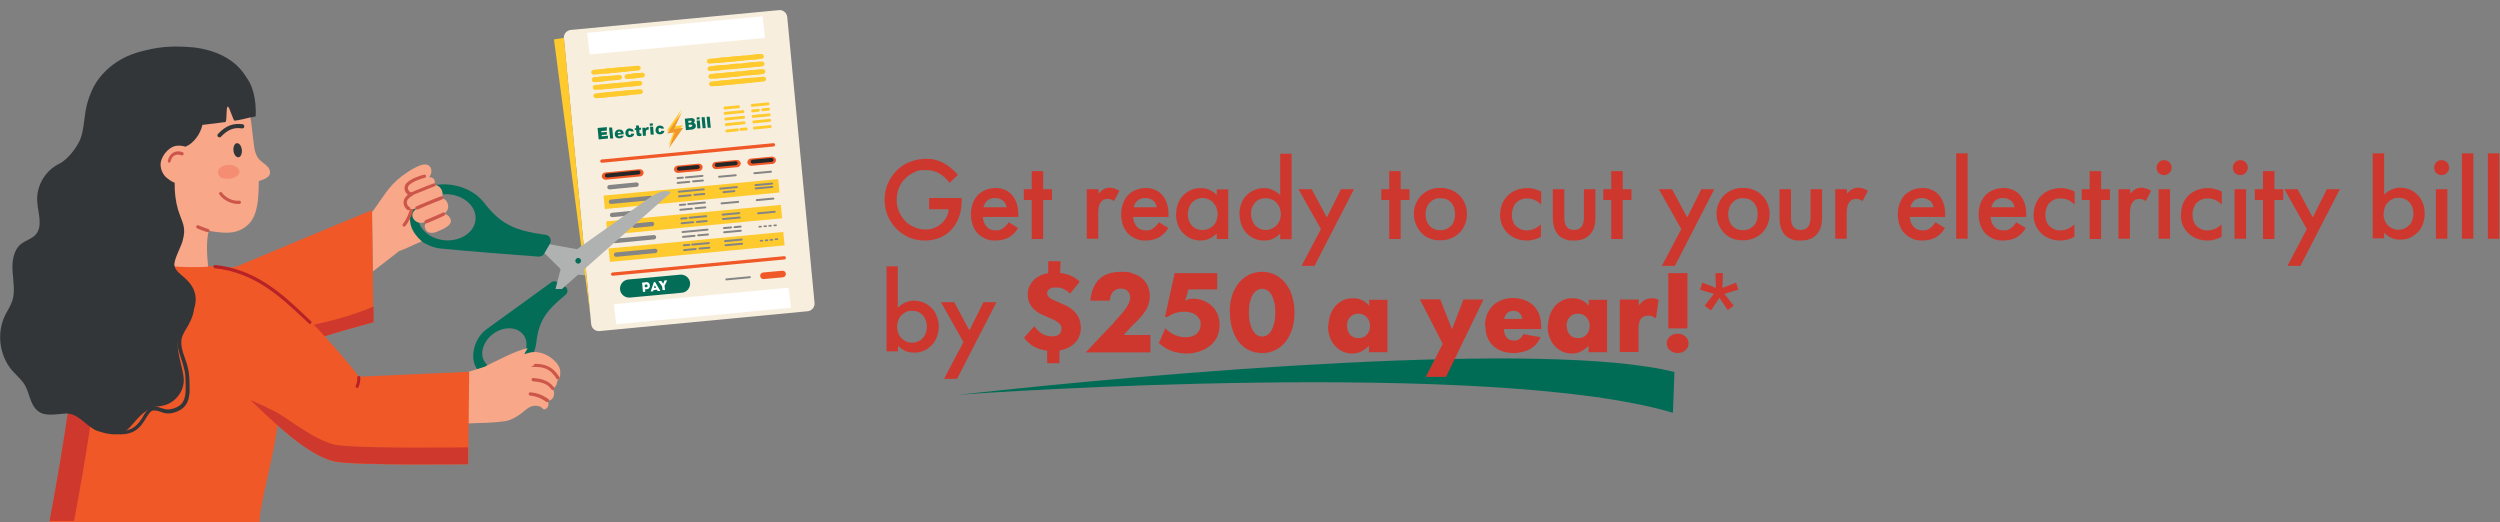 <?xml version="1.0" encoding="utf-8"?>
<svg xmlns="http://www.w3.org/2000/svg" version="1.1" viewBox="0 0 1135 237">
  <rect x="0" y="0" width="1135" height="237" fill="#808080" stroke="none"/>
  <defs>
    <style>
      .cls-1 {
        fill: #006c56;
      }

      .cls-2 {
        fill: #b0b1b1;
      }

      .cls-3 {
        fill: #ce372e;
      }

      .cls-4 {
        fill: #f05828;
      }

      .cls-5 {
        fill: #333639;
      }

      .cls-6 {
        fill: #026e57;
      }

      .cls-7 {
        fill: #b62226;
      }

      .cls-8 {
        isolation: isolate;
      }

      .cls-9 {
        fill: #ffca2d;
      }

      .cls-10 {
        mix-blend-mode: multiply;
      }

      .cls-11 {
        fill: #fff;
      }

      .cls-12 {
        fill: #272626;
      }

      .cls-13 {
        mix-blend-mode: screen;
      }

      .cls-14 {
        fill: #858585;
      }

      .cls-15 {
        fill: #ef982c;
      }

      .cls-16 {
        fill: #f8eede;
      }

      .cls-17 {
        fill: #ffca2c;
      }

      .cls-18 {
        fill: #f48d71;
      }

      .cls-19 {
        fill: #cd564a;
      }

      .cls-20 {
        fill: #036d57;
      }

      .cls-21 {
        fill: #ce382d;
      }

      .cls-22 {
        fill: #f8a789;
      }
    </style>
  </defs>
  
  <g class="cls-8">
    <g id="Layer_2">
      <g>
        <path class="cls-2" d="M247.4,110.5l79.4,14.4s-.4,4.5-12.8,3.6c-12.4-.9-57.3-4.2-57.3-4.2l-12.2-12,3-1.8h0Z"/>
        <path class="cls-20" d="M186.2,90.8c-6.8,9.9,3.9,21,13.6,22,8.4.9,37.3,3.2,44.7,3.7,1.1,0,2.1-.4,2.6-1.4.7-1.2,1.7-2.9,2.6-4.5.9-1.7-.1-3.8-2-4-13.2-1.8-20-4.3-27.7-14.3-8.3-10.9-26.9-11.5-33.7-1.6h0ZM203.7,88.2c7.2.6,12.7,5.7,12.2,11.5s-6.7,9.9-13.9,9.4c-7.2-.6-12.7-5.7-12.2-11.5s6.7-9.9,13.9-9.4Z"/>
        <path class="cls-7" d="M125.1,193.2c-.2,0-.3,0-.5-.2,0,0-7.6-6.1-11.9-10.9-.3-.3-.2-.8,0-1,.3-.3.8-.2,1,0,4.3,4.7,11.7,10.7,11.7,10.7.3.3.4.7.1,1-.1.2-.4.3-.6.3h0Z"/>
        <path class="cls-16" d="M353.6,4.6l-94.5,9c-1.9.2-3.3,1.9-3.1,3.8l12.4,129.8c.2,1.9,1.9,3.3,3.8,3.1l94.5-9c1.9-.2,3.3-1.9,3.1-3.8l-12.4-129.8c-.2-1.9-1.9-3.3-3.8-3.1Z"/>
        <path class="cls-20" d="M309.6,132.9l-23.6,2.2c-2.3.2-4.3-1.5-4.5-3.7-.2-2.3,1.5-4.3,3.7-4.5l23.6-2.2c2.3-.2,4.3,1.5,4.5,3.7.2,2.3-1.5,4.3-3.7,4.5Z"/>
        <g class="cls-10">
          <path class="cls-9" d="M289.9,32l-20.3,1.9c-.6,0-1.1-.4-1.2-1,0-.6.4-1.1,1-1.2l20.3-1.9c.6,0,1.1.4,1.2,1,0,.6-.4,1.1-1,1.2Z"/>
        </g>
        <g class="cls-10">
          <path class="cls-9" d="M284.5,32.5l-9.4.9c-.6,0-1.1-.4-1.2-1,0-.6.4-1.1,1-1.2l9.4-.9c.6,0,1.1.4,1.2,1,0,.6-.4,1.1-1,1.2Z"/>
        </g>
        <g class="cls-10">
          <path class="cls-9" d="M290.6,38.9l-20.3,1.9c-.6,0-1.1-.4-1.2-1,0-.6.4-1.1,1-1.2l20.3-1.9c.6,0,1.1.4,1.2,1,0,.6-.4,1.1-1,1.2Z"/>
        </g>
        <g class="cls-10">
          <path class="cls-9" d="M282,39.8l-9.4.9c-.6,0-1.1-.4-1.2-1,0-.6.4-1.1,1-1.2l9.4-.9c.6,0,1.1.4,1.2,1,0,.6-.4,1.1-1,1.2Z"/>
        </g>
        <g class="cls-10">
          <path class="cls-9" d="M290.9,42.7l-20.3,1.9c-.6,0-1.1-.4-1.2-1,0-.6.4-1.1,1-1.2l20.3-1.9c.6,0,1.1.4,1.2,1,0,.6-.4,1.1-1,1.2Z"/>
        </g>
        <g class="cls-10">
          <path class="cls-9" d="M286.1,43.1l-13.2,1.3c-.6,0-1.1-.4-1.2-1,0-.6.4-1.1,1-1.2l13.2-1.3c.6,0,1.1.4,1.2,1,0,.6-.4,1.1-1,1.2Z"/>
        </g>
        <g class="cls-10">
          <path class="cls-9" d="M289.7,39l-3.3.3c-.6,0-1.1-.4-1.2-1,0-.6.4-1.1,1-1.2l3.3-.3c.6,0,1.1.4,1.2,1,0,.6-.4,1.1-1,1.2Z"/>
        </g>
        <g class="cls-10">
          <path class="cls-9" d="M281.4,36.2l-11.5,1.1c-.6,0-1.1-.4-1.2-1,0-.6.4-1.1,1-1.2l11.5-1.1c.6,0,1.1.4,1.2,1,0,.6-.4,1.1-1,1.2Z"/>
        </g>
        <g class="cls-10">
          <path class="cls-9" d="M274.9,36.8l-5,.5c-.6,0-1.1-.4-1.2-1,0-.6.4-1.1,1-1.2l5-.5c.6,0,1.1.4,1.2,1,0,.6-.4,1.1-1,1.2Z"/>
        </g>
        <g class="cls-10">
          <path class="cls-9" d="M289.8,35.4l-2.6.2c-.6,0-1.1-.4-1.2-1,0-.6.4-1.1,1-1.2l2.6-.2c.6,0,1.1.4,1.2,1,0,.6-.4,1.1-1,1.2Z"/>
        </g>
        <g class="cls-10">
          <path class="cls-9" d="M291.8,35.2l-7.1.7c-.6,0-1.1-.4-1.2-1,0-.6.4-1.1,1-1.2l7.1-.7c.6,0,1.1.4,1.2,1,0,.6-.4,1.1-1,1.2Z"/>
        </g>
        <g class="cls-10">
          <path class="cls-9" d="M346.1,30.1l-23.7,2.2c-.6,0-1.1-.4-1.2-1,0-.6.4-1.1,1-1.2l23.7-2.2c.6,0,1.1.4,1.2,1,0,.6-.4,1.1-1,1.2Z"/>
        </g>
        <g class="cls-10">
          <path class="cls-9" d="M346.5,33.6l-23.7,2.2c-.6,0-1.1-.4-1.2-1,0-.6.4-1.1,1-1.2l23.7-2.2c.6,0,1.1.4,1.2,1,0,.6-.4,1.1-1,1.2Z"/>
        </g>
        <g class="cls-10">
          <path class="cls-9" d="M345.8,26.7l-23.7,2.2c-.6,0-1.1-.4-1.2-1,0-.6.4-1.1,1-1.2l23.7-2.2c.6,0,1.1.4,1.2,1,0,.6-.4,1.1-1,1.2Z"/>
        </g>
        <g class="cls-10">
          <path class="cls-9" d="M337.4,27.5l-11,1c-.6,0-1.1-.4-1.2-1,0-.6.4-1.1,1-1.2l11-1c.6,0,1.1.4,1.2,1,0,.6-.4,1.1-1,1.2Z"/>
        </g>
        <g class="cls-10">
          <path class="cls-9" d="M335.6,34.7l-11,1c-.6,0-1.1-.4-1.2-1,0-.6.4-1.1,1-1.2l11-1c.6,0,1.1.4,1.2,1,0,.6-.4,1.1-1,1.2Z"/>
        </g>
        <g class="cls-10">
          <path class="cls-9" d="M341.4,37.5l-16.5,1.6c-.6,0-1.1-.4-1.2-1,0-.6.4-1.1,1-1.2l16.5-1.6c.6,0,1.1.4,1.2,1,0,.6-.4,1.1-1,1.2Z"/>
        </g>
        <g class="cls-10">
          <path class="cls-9" d="M345.5,33.7l-5.7.5c-.6,0-1.1-.4-1.2-1,0-.6.4-1.1,1-1.2l5.7-.5c.6,0,1.1.4,1.2,1,0,.6-.4,1.1-1,1.2Z"/>
        </g>
        <g class="cls-10">
          <path class="cls-9" d="M344.6,26.8l-2.9.3c-.6,0-1.1-.4-1.2-1,0-.6.4-1.1,1-1.2l2.9-.3c.6,0,1.1.4,1.2,1,0,.6-.4,1.1-1,1.2Z"/>
        </g>
        <g class="cls-10">
          <path class="cls-9" d="M346.8,37l-23.7,2.2c-.6,0-1.1-.4-1.2-1,0-.6.4-1.1,1-1.2l23.7-2.2c.6,0,1.1.4,1.2,1,0,.6-.4,1.1-1,1.2Z"/>
        </g>
        <g class="cls-10">
          <path class="cls-9" d="M327.6,31.8l-2.7.2c-.6,0-1.1-.4-1.2-1,0-.6.4-1.1,1-1.2l2.7-.2c.6,0,1.1.4,1.2,1,0,.6-.4,1.1-1,1.2Z"/>
        </g>
        <g class="cls-10">
          <path class="cls-9" d="M334.7,31.1l-2.7.2c-.6,0-1.1-.4-1.2-1,0-.6.4-1.1,1-1.2l2.7-.2c.6,0,1.1.4,1.2,1,0,.6-.4,1.1-1,1.2Z"/>
        </g>
        <g class="cls-10">
          <path class="cls-9" d="M344.9,30.2l-6.6.6c-.6,0-1.1-.4-1.2-1,0-.6.4-1.1,1-1.2l6.6-.6c.6,0,1.1.4,1.2,1,0,.6-.4,1.1-1,1.2Z"/>
        </g>
        <path class="cls-4" d="M351.2,66.5l-77.9,7.4c-.4,0-.8-.3-.8-.7,0-.4.3-.8.7-.8l77.9-7.4c.4,0,.8.3.8.7,0,.4-.3.8-.7.8Z"/>
        <path class="cls-4" d="M356.1,117.8l-77.9,7.4c-.4,0-.8-.3-.8-.7,0-.4.3-.8.7-.8l77.9-7.4c.4,0,.8.3.8.7,0,.4-.3.8-.7.8Z"/>
        <path class="cls-4" d="M290.7,80.1l-15.7,1.5c-.9,0-1.7-.6-1.8-1.5,0-.9.6-1.7,1.5-1.8l15.7-1.5c.9,0,1.7.6,1.8,1.5,0,.9-.6,1.7-1.5,1.8Z"/>
        <path class="cls-4" d="M317.5,77.6l-9.7.9c-.9,0-1.7-.6-1.8-1.5,0-.9.6-1.7,1.5-1.8l9.7-.9c.9,0,1.7.6,1.8,1.5,0,.9-.6,1.7-1.5,1.8Z"/>
        <path class="cls-4" d="M334.8,75.9l-9.7.9c-.9,0-1.7-.6-1.8-1.5,0-.9.6-1.7,1.5-1.8l9.7-.9c.9,0,1.7.6,1.8,1.5,0,.9-.6,1.7-1.5,1.8Z"/>
        <path class="cls-4" d="M350.8,74.4l-9.7.9c-.9,0-1.7-.6-1.8-1.5,0-.9.6-1.7,1.5-1.8l9.7-.9c.9,0,1.7.6,1.8,1.5,0,.9-.6,1.7-1.5,1.8Z"/>
        <g class="cls-10">
          <path class="cls-9" d="M353.3,81.3l-79.3,7.5.6,6.1,79.3-7.5-.6-6.1Z"/>
        </g>
        <g class="cls-10">
          <path class="cls-9" d="M354.5,93l-79.3,7.5.6,6.1,79.3-7.5-.6-6.1Z"/>
        </g>
        <g class="cls-10">
          <path class="cls-9" d="M355.6,105.3l-79.3,7.5.6,6.1,79.3-7.5-.6-6.1Z"/>
        </g>
        <g class="cls-10">
          <path class="cls-14" d="M289.1,84.8l-12.3,1.2c-.6,0-1.1-.4-1.1-.9,0-.6.4-1.1.9-1.1l12.3-1.2c.6,0,1.1.4,1.1.9,0,.6-.4,1.1-.9,1.1h0Z"/>
        </g>
        <g class="cls-10">
          <path class="cls-14" d="M290.3,97.4l-12.3,1.2c-.6,0-1.1-.4-1.1-.9,0-.6.4-1.1.9-1.1l12.3-1.2c.6,0,1.1.4,1.1.9,0,.6-.4,1.1-.9,1.1Z"/>
        </g>
        <g class="cls-10">
          <path class="cls-14" d="M284.3,103.8l-5.7.5c-.6,0-1.1-.4-1.1-.9,0-.6.4-1.1.9-1.1l5.7-.5c.6,0,1.1.4,1.1.9,0,.6-.4,1.1-.9,1.1Z"/>
        </g>
        <g class="cls-10">
          <path class="cls-14" d="M296.1,102.7l-8,.8c-.6,0-1.1-.4-1.1-.9,0-.6.4-1.1.9-1.1l8-.8c.6,0,1.1.4,1.1.9,0,.6-.4,1.1-.9,1.1h0Z"/>
        </g>
        <g class="cls-10">
          <path class="cls-14" d="M295.3,90.9l-17.8,1.7c-.6,0-1.1-.4-1.1-.9,0-.6.4-1.1.9-1.1l17.8-1.7c.6,0,1.1.4,1.1.9,0,.6-.4,1.1-.9,1.1Z"/>
        </g>
        <g class="cls-10">
          <path class="cls-14" d="M319.6,86.4l-11.4,1.1c-.2,0-.5-.2-.5-.4,0-.2.2-.5.4-.5l11.4-1.1c.2,0,.5.2.5.4,0,.2-.2.5-.4.5Z"/>
        </g>
        <g class="cls-10">
          <path class="cls-14" d="M313.6,89.1l-5.3.5c-.2,0-.5-.2-.5-.4,0-.2.2-.5.4-.5l5.3-.5c.2,0,.5.2.5.4,0,.2-.2.5-.4.5Z"/>
        </g>
        <g class="cls-10">
          <path class="cls-14" d="M319.8,88.5l-4.5.4c-.2,0-.5-.2-.5-.4,0-.2.2-.5.4-.5l4.5-.4c.2,0,.5.2.5.4,0,.2-.2.5-.4.5Z"/>
        </g>
        <g class="cls-10">
          <path class="cls-14" d="M311.2,93.3l-2.5.2c-.2,0-.5-.2-.5-.4,0-.2.2-.5.4-.5l2.5-.2c.2,0,.5.2.5.4,0,.2-.2.5-.4.5Z"/>
        </g>
        <g class="cls-10">
          <path class="cls-14" d="M320.1,92.4l-7.6.7c-.2,0-.5-.2-.5-.4,0-.2.2-.5.4-.5l7.6-.7c.2,0,.5.2.5.4,0,.2-.2.5-.4.5Z"/>
        </g>
        <g class="cls-10">
          <path class="cls-14" d="M314.2,95.2l-5.3.5c-.2,0-.5-.2-.5-.4,0-.2.2-.5.4-.5l5.3-.5c.2,0,.5.2.5.4,0,.2-.2.5-.4.5Z"/>
        </g>
        <g class="cls-10">
          <path class="cls-14" d="M320.3,94.6l-4.5.4c-.2,0-.5-.2-.5-.4,0-.2.2-.5.4-.5l4.5-.4c.2,0,.5.2.5.4,0,.2-.2.5-.4.5Z"/>
        </g>
        <g class="cls-10">
          <path class="cls-14" d="M310.1,81.1l-2.5.2c-.2,0-.5-.2-.5-.4,0-.2.2-.5.4-.5l2.5-.2c.2,0,.5.2.5.4,0,.2-.2.5-.4.5Z"/>
        </g>
        <g class="cls-10">
          <path class="cls-14" d="M319,80.3l-7.6.7c-.2,0-.5-.2-.5-.4,0-.2.2-.5.4-.5l7.6-.7c.2,0,.5.2.5.4,0,.2-.2.5-.4.5Z"/>
        </g>
        <g class="cls-10">
          <path class="cls-14" d="M313,83l-5.3.5c-.2,0-.5-.2-.5-.4,0-.2.2-.5.4-.5l5.3-.5c.2,0,.5.2.5.4,0,.2-.2.5-.4.5Z"/>
        </g>
        <g class="cls-10">
          <path class="cls-14" d="M319.2,82.4l-4.5.4c-.2,0-.5-.2-.5-.4,0-.2.2-.5.4-.5l4.5-.4c.2,0,.5.2.5.4,0,.2-.2.5-.4.5Z"/>
        </g>
        <g class="cls-10">
          <path class="cls-14" d="M321.3,104.7l-11.4,1.1c-.2,0-.5-.2-.5-.4,0-.2.2-.5.4-.5l11.4-1.1c.2,0,.5.2.5.4,0,.2-.2.5-.4.5Z"/>
        </g>
        <g class="cls-10">
          <path class="cls-14" d="M315.4,107.5l-5.3.5c-.2,0-.5-.2-.5-.4,0-.2.2-.5.4-.5l5.3-.5c.2,0,.5.2.5.4,0,.2-.2.5-.4.5Z"/>
        </g>
        <g class="cls-10">
          <path class="cls-14" d="M321.5,106.9l-4.5.4c-.2,0-.5-.2-.5-.4,0-.2.2-.5.4-.5l4.5-.4c.2,0,.5.2.5.4,0,.2-.2.5-.4.5Z"/>
        </g>
        <g class="cls-10">
          <path class="cls-14" d="M313,111.6l-2.5.2c-.2,0-.5-.2-.5-.4,0-.2.2-.5.4-.5l2.5-.2c.2,0,.5.2.5.4,0,.2-.2.5-.4.5Z"/>
        </g>
        <g class="cls-10">
          <path class="cls-14" d="M321.9,110.8l-7.6.7c-.2,0-.5-.2-.5-.4,0-.2.2-.5.4-.5l7.6-.7c.2,0,.5.2.5.4,0,.2-.2.5-.4.5Z"/>
        </g>
        <g class="cls-10">
          <path class="cls-14" d="M315.9,113.5l-5.3.5c-.2,0-.5-.2-.5-.4,0-.2.2-.5.4-.5l5.3-.5c.2,0,.5.2.5.4,0,.2-.2.5-.4.5Z"/>
        </g>
        <g class="cls-10">
          <path class="cls-14" d="M322.1,112.9l-4.5.4c-.2,0-.5-.2-.5-.4,0-.2.2-.5.4-.5l4.5-.4c.2,0,.5.2.5.4,0,.2-.2.5-.4.5Z"/>
        </g>
        <g class="cls-10">
          <path class="cls-14" d="M311.8,99.5l-2.5.2c-.2,0-.5-.2-.5-.4,0-.2.2-.5.4-.5l2.5-.2c.2,0,.5.2.5.4,0,.2-.2.5-.4.5Z"/>
        </g>
        <g class="cls-10">
          <path class="cls-14" d="M320.7,98.6l-7.6.7c-.2,0-.5-.2-.5-.4,0-.2.2-.5.4-.5l7.6-.7c.2,0,.5.2.5.4,0,.2-.2.5-.4.5Z"/>
        </g>
        <g class="cls-10">
          <path class="cls-14" d="M314.8,101.3l-5.3.5c-.2,0-.5-.2-.5-.4,0-.2.2-.5.4-.5l5.3-.5c.2,0,.5.2.5.4,0,.2-.2.5-.4.5Z"/>
        </g>
        <g class="cls-10">
          <path class="cls-14" d="M320.9,100.8l-4.5.4c-.2,0-.5-.2-.5-.4,0-.2.2-.5.4-.5l4.5-.4c.2,0,.5.2.5.4,0,.2-.2.5-.4.5Z"/>
        </g>
        <g class="cls-10">
          <path class="cls-14" d="M297,108.7l-17.8,1.7c-.6,0-1.1-.4-1.1-.9,0-.6.4-1.1.9-1.1l17.8-1.7c.6,0,1.1.4,1.1.9,0,.6-.4,1.1-.9,1.1h0Z"/>
        </g>
        <g class="cls-10">
          <path class="cls-14" d="M297.6,114.9l-17.8,1.7c-.6,0-1.1-.4-1.1-.9,0-.6.4-1.1.9-1.1l17.8-1.7c.6,0,1.1.4,1.1.9,0,.6-.4,1.1-.9,1.1h0Z"/>
        </g>
        <g class="cls-10">
          <path class="cls-14" d="M334.1,80l-7.6.7c-.2,0-.5-.2-.5-.4,0-.2.2-.5.4-.5l7.6-.7c.2,0,.5.2.5.4,0,.2-.2.5-.4.5Z"/>
        </g>
        <g class="cls-10">
          <path class="cls-14" d="M350.1,78.4l-7.6.7c-.2,0-.5-.2-.5-.4,0-.2.2-.5.4-.5l7.6-.7c.2,0,.5.2.5.4,0,.2-.2.5-.4.5Z"/>
        </g>
        <g class="cls-10">
          <path class="cls-14" d="M350.6,83.8l-7.6.7c-.2,0-.5-.2-.5-.4,0-.2.2-.5.4-.5l7.6-.7c.2,0,.5.2.5.4,0,.2-.2.5-.4.5Z"/>
        </g>
        <g class="cls-10">
          <path class="cls-14" d="M350.7,85.3l-7.6.7c-.2,0-.5-.2-.5-.4,0-.2.2-.5.4-.5l7.6-.7c.2,0,.5.2.5.4,0,.2-.2.5-.4.5Z"/>
        </g>
        <g class="cls-10">
          <path class="cls-14" d="M351.2,90.6l-7.6.7c-.2,0-.5-.2-.5-.4,0-.2.2-.5.4-.5l7.6-.7c.2,0,.5.2.5.4,0,.2-.2.5-.4.5Z"/>
        </g>
        <g class="cls-10">
          <path class="cls-14" d="M351.8,96.6l-7.6.7c-.2,0-.5-.2-.5-.4,0-.2.2-.5.4-.5l7.6-.7c.2,0,.5.2.5.4,0,.2-.2.5-.4.5Z"/>
        </g>
        <g class="cls-10">
          <path class="cls-14" d="M345.5,103.3h-.7c-.2,0-.5,0-.5-.3,0-.2.2-.5.4-.5h.7c.2,0,.5,0,.5.3,0,.2-.2.5-.4.5Z"/>
        </g>
        <g class="cls-10">
          <path class="cls-14" d="M347.8,103.1h-.7c-.2,0-.5,0-.5-.3,0-.2.2-.5.4-.5h.7c.2,0,.5,0,.5.3,0,.2-.2.5-.4.5Z"/>
        </g>
        <g class="cls-10">
          <path class="cls-14" d="M350,102.9h-.7c-.2,0-.5,0-.5-.3,0-.2.2-.5.4-.5h.7c.2,0,.5,0,.5.3,0,.2-.2.5-.4.5Z"/>
        </g>
        <g class="cls-10">
          <path class="cls-14" d="M352.3,102.7h-.7c-.2,0-.5,0-.5-.3,0-.2.2-.5.4-.5h.7c.2,0,.5,0,.5.3,0,.2-.2.5-.4.5Z"/>
        </g>
        <g class="cls-10">
          <path class="cls-14" d="M346.1,109.7h-.7c-.2,0-.5,0-.5-.3,0-.2.2-.5.4-.5h.7c.2,0,.5,0,.5.3,0,.2-.2.5-.4.5Z"/>
        </g>
        <g class="cls-10">
          <path class="cls-14" d="M348.4,109.5h-.7c-.2,0-.5,0-.5-.3,0-.2.2-.5.4-.5h.7c.2,0,.5,0,.5.3,0,.2-.2.5-.4.5Z"/>
        </g>
        <g class="cls-10">
          <path class="cls-14" d="M350.6,109.3h-.7c-.2,0-.5,0-.5-.3,0-.2.2-.5.4-.5h.7c.2,0,.5,0,.5.3,0,.2-.2.5-.4.5Z"/>
        </g>
        <g class="cls-10">
          <path class="cls-14" d="M352.9,109h-.7c-.2,0-.5,0-.5-.3,0-.2.2-.5.4-.5h.7c.2,0,.5,0,.5.3,0,.2-.2.5-.4.5Z"/>
        </g>
        <g class="cls-10">
          <path class="cls-14" d="M334.6,85.4l-7.6.7c-.2,0-.5-.2-.5-.4,0-.2.2-.5.4-.5l7.6-.7c.2,0,.5.2.5.4,0,.2-.2.5-.4.5Z"/>
        </g>
        <g class="cls-10">
          <path class="cls-14" d="M335.2,92.1l-7.6.7c-.2,0-.5-.2-.5-.4,0-.2.2-.5.4-.5l7.6-.7c.2,0,.5.2.5.4,0,.2-.2.5-.4.5Z"/>
        </g>
        <g class="cls-10">
          <path class="cls-14" d="M335.7,97.2l-7.6.7c-.2,0-.5-.2-.5-.4,0-.2.2-.5.4-.5l7.6-.7c.2,0,.5.2.5.4,0,.2-.2.5-.4.5Z"/>
        </g>
        <g class="cls-10">
          <path class="cls-14" d="M335.9,99.2l-7.6.7c-.2,0-.5-.2-.5-.4,0-.2.2-.5.4-.5l7.6-.7c.2,0,.5.2.5.4,0,.2-.2.5-.4.5Z"/>
        </g>
        <g class="cls-10">
          <path class="cls-14" d="M336.8,109.2l-7.6.7c-.2,0-.5-.2-.5-.4,0-.2.2-.5.4-.5l7.6-.7c.2,0,.5.2.5.4,0,.2-.2.5-.4.5Z"/>
        </g>
        <g class="cls-10">
          <path class="cls-14" d="M337,111.1l-7.6.7c-.2,0-.5-.2-.5-.4,0-.2.2-.5.4-.5l7.6-.7c.2,0,.5.2.5.4,0,.2-.2.5-.4.5Z"/>
        </g>
        <g class="cls-10">
          <path class="cls-14" d="M332,103.7l-3.3.3c-.2,0-.5-.2-.5-.4,0-.2.2-.5.4-.5l3.3-.3c.2,0,.5.2.5.4,0,.2-.2.5-.4.5Z"/>
        </g>
        <g class="cls-10">
          <path class="cls-14" d="M336.4,105.2l-7.6.7c-.2,0-.5-.2-.5-.4,0-.2.2-.5.4-.5l7.6-.7c.2,0,.5.2.5.4,0,.2-.2.5-.4.5Z"/>
        </g>
        <g class="cls-10">
          <path class="cls-14" d="M336.3,103.3l-2.8.3c-.2,0-.5-.2-.5-.4,0-.2.2-.5.4-.5l2.8-.3c.2,0,.5.2.5.4,0,.2-.2.5-.4.5Z"/>
        </g>
        <g class="cls-10">
          <path class="cls-14" d="M333.5,87.2l-5,.5c-.2,0-.5-.2-.5-.4,0-.2.2-.5.4-.5l5-.5c.2,0,.5.2.5.4,0,.2-.2.5-.4.5Z"/>
        </g>
        <g class="cls-13">
          <path class="cls-12" d="M290,79.2l-14.4,1.4c-.5,0-.9-.3-1-.8,0-.5.3-.9.8-1l14.4-1.4c.5,0,.9.3,1,.8,0,.5-.3.9-.8,1Z"/>
        </g>
        <g class="cls-13">
          <path class="cls-12" d="M316.9,76.7l-8.6.8c-.5,0-.9-.3-1-.8,0-.5.3-.9.8-1l8.6-.8c.5,0,.9.3,1,.8,0,.5-.3.9-.8,1Z"/>
        </g>
        <g class="cls-13">
          <path class="cls-12" d="M334.1,75l-8.6.8c-.5,0-.9-.3-1-.8,0-.5.3-.9.8-1l8.6-.8c.5,0,.9.3,1,.8,0,.5-.3.9-.8,1Z"/>
        </g>
        <g class="cls-13">
          <path class="cls-12" d="M350.4,73.5l-8.6.8c-.5,0-.9-.3-1-.8,0-.5.3-.9.8-1l8.6-.8c.5,0,.9.3,1,.8,0,.5-.3.9-.8,1Z"/>
        </g>
        <path class="cls-4" d="M355.4,125.9l-8.7.8c-.8,0-1.5-.5-1.6-1.4,0-.8.5-1.5,1.4-1.6l8.7-.8c.8,0,1.5.5,1.6,1.4,0,.8-.5,1.5-1.4,1.6Z"/>
        <g class="cls-10">
          <path class="cls-14" d="M340.5,126.3l-10.7,1c-.3,0-.5-.2-.5-.4,0-.3.2-.5.4-.5l10.7-1c.3,0,.5.2.5.4,0,.3-.2.5-.4.5Z"/>
        </g>
        <g class="cls-10">
          <path class="cls-9" d="M348.7,46.5l-7.3.7c-.3,0-.6.3-.5.6v.2c0,.3.3.6.6.5l7.3-.7c.3,0,.6-.3.5-.6v-.2c0-.3-.3-.6-.6-.5Z"/>
        </g>
        <g class="cls-10">
          <path class="cls-9" d="M349.1,51.5l-7.3.7c-.3,0-.6.3-.5.6v.2c0,.3.3.6.7.5l7.3-.7c.3,0,.6-.3.5-.6v-.2c0-.3-.3-.6-.6-.5Z"/>
        </g>
        <g class="cls-10">
          <path class="cls-9" d="M349.4,54l-7.3.7c-.3,0-.6.3-.5.6v.2c0,.3.3.6.6.5l7.3-.7c.3,0,.6-.3.5-.6v-.2c0-.3-.3-.6-.6-.5Z"/>
        </g>
        <g class="cls-10">
          <path class="cls-9" d="M349.7,56.8l-7.3.7c-.3,0-.6.3-.5.6v.2c0,.3.3.6.6.5l7.3-.7c.3,0,.6-.3.5-.6v-.2c0-.3-.3-.6-.6-.5Z"/>
        </g>
        <g class="cls-10">
          <path class="cls-9" d="M344.3,49.4l-2.7.3c-.3,0-.6.3-.5.6v.2c0,.3.3.6.6.5l2.7-.3c.3,0,.6-.3.5-.6v-.2c0-.3-.3-.6-.6-.5Z"/>
        </g>
        <g class="cls-10">
          <path class="cls-9" d="M348.9,48.9l-2.7.3c-.3,0-.6.3-.5.6v.2c0,.3.3.6.6.5l2.7-.3c.3,0,.6-.3.5-.6v-.2c0-.3-.3-.6-.6-.5Z"/>
        </g>
        <g class="cls-10">
          <path class="cls-9" d="M335.3,47.8l-6.3.6c-.3,0-.6.3-.5.6v.2c0,.3.3.6.6.5l6.3-.6c.3,0,.6-.3.5-.6v-.2c0-.3-.3-.6-.6-.5Z"/>
        </g>
        <g class="cls-10">
          <path class="cls-9" d="M337.3,50l-8.2.8c-.3,0-.6.3-.5.6v.2c0,.3.3.6.6.5l8.2-.8c.3,0,.6-.3.5-.6v-.2c0-.3-.3-.6-.7-.5Z"/>
        </g>
        <g class="cls-10">
          <path class="cls-9" d="M337.6,52.6l-8.2.8c-.3,0-.6.3-.5.6v.2c0,.3.3.6.6.5l8.2-.8c.3,0,.6-.3.5-.6v-.2c0-.3-.3-.6-.6-.5Z"/>
        </g>
        <g class="cls-10">
          <path class="cls-9" d="M337.8,55.1l-8.2.8c-.3,0-.6.3-.5.6v.2c0,.3.3.6.6.5l8.2-.8c.3,0,.6-.3.5-.6v-.2c0-.3-.3-.6-.6-.5Z"/>
        </g>
        <g class="cls-10">
          <path class="cls-9" d="M334.7,58.3l-4.8.5c-.3,0-.6.3-.5.6v.2c0,.3.3.6.7.5l4.8-.5c.3,0,.6-.3.5-.6v-.2c0-.3-.3-.6-.7-.5Z"/>
        </g>
        <g class="cls-10">
          <path class="cls-9" d="M338.8,57.9l-2.5.2c-.3,0-.6.3-.5.6v.2c0,.3.3.6.6.5l2.5-.2c.3,0,.6-.3.5-.6v-.2c0-.3-.3-.6-.6-.5Z"/>
        </g>
        <path class="cls-11" d="M347.3,17.2l-79.6,7.5-1.1-9.8,79.6-7.5,1.1,9.8Z"/>
        <path class="cls-11" d="M359.1,139.7l-79.3,7.5-1.1-9.1,79.3-7.5,1.1,9.1Z"/>
        <path class="cls-11" d="M291.9,132.6c-.1-1.4-.3-2.8-.4-4.3.6,0,1.2-.1,1.9-.2,2-.2,2.3,3,.3,3.2h-.8c0,0,0,1.2,0,1.2-.4,0-.7,0-1.1,0h0ZM293.5,129.2c-.3,0-.5,0-.8,0,0,.3,0,.9.1,1.2h.8c.6-.1.5-1.3-.1-1.3Z"/>
        <path class="cls-11" d="M298.4,131.5l-1.7.2-.2.6h-1.1c0,0,0,0,0,0l1.5-4.3h.5s2.3,3.9,2.3,3.9v.2h-1.1c0,0-.3-.4-.3-.4h0ZM297.3,129.5l-.4,1.2h1c0,0-.6-1.2-.6-1.2h0Z"/>
        <path class="cls-11" d="M301.9,131.7h-1.1c0,0-.2-1.7-.2-1.7l-1.6-2.2v-.2h1.2c0-.1.9,1.2.9,1.2h0l.6-1.5h1.2c0-.1,0,0,0,0l-1.2,2.4.2,1.8h0,0Z"/>
        <g class="cls-10">
          <path class="cls-9" d="M256,17.1l12,126-16.5-125.2,4.5-.7Z"/>
        </g>
        <path class="cls-6" d="M275.5,58v1.3c.1,0-2.5.2-2.5.2v.6c0,0,2.5-.2,2.5-.2v1.2c.1,0-2.3.2-2.3.2v.6c0,0,2.8-.3,2.8-.3v1.3c.1,0-4.2.4-4.2.4l-.5-5.2,4.3-.4h0Z"/>
        <path class="cls-6" d="M277.9,57.7l.5,5.2h-1.4c0,.1-.5-5-.5-5h1.4Z"/>
        <path class="cls-6" d="M283.3,60.9l-2.8.3c0,.5.4.7.8.7.2,0,.5-.1.6-.3h1.3c-.2.7-.9,1.1-1.8,1.2-1.2.1-2.2-.5-2.3-1.8,0-1.1.6-2.1,1.8-2.2,1.4-.1,2.2.5,2.3,2.1h0ZM281.8,60.3c0-.4-.3-.6-.7-.6-.4,0-.6.3-.7.7h1.4c0-.1,0-.1,0-.1Z"/>
        <path class="cls-6" d="M287.8,59.7h-1.4c0-.2-.3-.3-.6-.3-.4,0-.6.3-.5,1,0,.7.3.9.7.9.3,0,.5-.3.5-.6h1.4c0,.9-.8,1.5-1.8,1.6-1.2.1-2.1-.6-2.2-1.8,0-1.1.6-2.1,1.8-2.2,1.1,0,1.9.4,2,1.3h0Z"/>
        <path class="cls-6" d="M290.1,56.9v1.1c.1,0,.9,0,.9,0v.9c0,0-.7,0-.7,0v1.3c.2.4.3.5.6.4,0,0,.2,0,.3,0v1.1c0,0-.6.1-.8.1-.8,0-1.3-.1-1.4-1l-.2-1.8h-.6c0,0,0-.8,0-.8h.6c0,0-.1-1.2-.1-1.2h1.4c0-.1,0-.1,0-.1h0Z"/>
        <path class="cls-6" d="M294.5,57.6v1.3c-.1,0-.2,0-.5,0-.6,0-.8.5-.8,1.2v1.5c.1,0-1.3.1-1.3.1l-.3-3.7h1.4c0-.1,0,.5,0,.5h0c.2-.5.5-.7,1-.8.1,0,.3,0,.4,0h0Z"/>
        <path class="cls-6" d="M296.4,56v1c0,0-1.4.1-1.4.1v-1c0,0,1.4-.1,1.4-.1ZM296.5,57.4l.3,3.7h-1.4c0,.1-.3-3.6-.3-3.6h1.4Z"/>
        <path class="cls-6" d="M301.5,58.4h-1.4c0-.2-.3-.3-.6-.3-.4,0-.6.3-.5,1,0,.7.3.9.7.9.3,0,.5-.3.5-.6h1.4c0,.9-.8,1.5-1.8,1.6-1.2.1-2.1-.6-2.2-1.8,0-1.1.6-2.1,1.8-2.2,1.1,0,1.9.4,2,1.3h0Z"/>
        <path class="cls-6" d="M313.7,53.6c1,0,1.7.3,1.7,1.1,0,.5-.1.8-.5,1.1.6.1,1,.6,1,1.2,0,.5,0,.9-.4,1.2-.3.3-.7.5-1.2.6l-2.9.3-.5-5.2,2.9-.3h0ZM313.5,55.6c.4,0,.5-.2.5-.5,0-.2-.2-.3-.6-.3h-.9c0,0,0,.9,0,.9h.9c0,0,0,0,0,0ZM313.7,57.5c.4,0,.6-.2.6-.5,0-.3-.2-.4-.6-.4h-1c0,0,0,1.1,0,1.1h1Z"/>
        <path class="cls-6" d="M317.6,53.2v1c0,0-1.3.1-1.3.1v-1c0,0,1.3-.1,1.3-.1ZM317.7,54.6l.3,3.7h-1.4c0,.1-.3-3.6-.3-3.6h1.4Z"/>
        <path class="cls-6" d="M319.9,53l.5,5.2h-1.4c0,.1-.5-5-.5-5h1.4Z"/>
        <path class="cls-6" d="M322.2,52.8l.5,5.2h-1.4c0,.1-.5-5-.5-5h1.4Z"/>
        <path class="cls-17" d="M309.5,49.4l-3.7,8,4.2-.6-6.5,9.3,2.7-7.2-3.5.5,6.8-9.9Z"/>
        <g class="cls-10">
          <path class="cls-15" d="M309.7,50.6l-3.7,8,4.2-.6-6.5,9.3,2.7-7.2-3.5.5,6.8-9.9Z"/>
        </g>
        <path class="cls-20" d="M243.5,155.5c1.1-10.2,4.9-14.8,13.3-21.7,1.2-1,1.1-2.9-.3-3.7-1.3-.7-2.7-1.5-3.7-2.1-.8-.4-1.7-.4-2.4.1-4.9,3.5-24.1,17.4-29.7,21.5-6.4,4.8-9.1,17.1-.1,21.2,8.9,4.1,21.7-4.2,22.9-15.4h0ZM220.3,164.7c-2.8-3.8-1.1-9.7,3.7-13.2,4.8-3.5,10.9-3.2,13.7.6,2.8,3.8,1.1,9.7-3.7,13.2-4.8,3.5-10.9,3.2-13.7-.6Z"/>
        <path class="cls-2" d="M255.1,131.2l49.4-43.7s-2.2-3-10.5,2.9c-8.3,5.9-38.3,27.2-38.3,27.2l-3.5,13.6h2.9Z"/>
        <path class="cls-20" d="M262.5,119.7c.7,0,1.3-.6,1.3-1.3s-.6-1.3-1.3-1.3-1.3.6-1.3,1.3.6,1.3,1.3,1.3Z"/>
        <path class="cls-22" d="M187.3,88.7c1.2-4.2,10.2-7.4,8.3-12.3-1.4-3.6-6.8-1.2-13.2,3.6-6.3,4.8-8.5,9.7-13.5,16.3l.3,27,12-9.3c3.2-1.1,6.7-3,10.3-4.4-5-4.5-6.1-8.8-5-13.7.8-3.5,1.1-5.9.8-7.3h0Z"/>
        <path class="cls-19" d="M183.2,102.8c0,0-.2,0-.2-.1-.3-.2-.4-.7-.1-1,2.3-3,3.7-7,3.9-10.9,0-.4.4-.7.8-.7.4,0,.7.4.7.8-.2,4.1-1.7,8.4-4.2,11.7-.2.2-.5.3-.8.3h0,0Z"/>
        <path class="cls-22" d="M198.7,105.1c-3.2,1.3-4.9.5-5.6-1.2-.6-1.3-.2-2.2,1-3.5-3.5,1.6-5.5.5-6.6-1.4-.7-1.4-.2-3.1,1.9-4.5-3.3,1.1-4.7,0-5.3-1.6-.5-1.3.4-3.5,3.2-5-1.5.1-2.1-1-2.3-1.6-.4-2-1.2-3.4,6.1-5.4,3-.8,7.1-1.2,6.2,3,2.8.3,4.3,3.2,3.4,6,1.9.7,2.4,1.8,2.7,3,.3,1.2,0,2.5-1.5,4.1,1.3.4,2.4,1.5,2.7,2.6.6,1.7-.8,3.5-5.8,5.4Z"/>
        <path class="cls-19" d="M193.2,101.4c-.2,0-.4-.2-.5-.4-.1-.4,0-.8.4-1,6-2.5,8-3.5,8-3.5.4-.2.8,0,1,.3.2.4,0,.8-.3,1,0,0-2.1,1.1-8.1,3.6-.2,0-.3,0-.5,0Z"/>
        <path class="cls-19" d="M189.1,95.1c-.2,0-.4-.2-.5-.4-.2-.4,0-.8.4-1,5.2-2.3,11.1-4.6,11.2-4.6.4-.1.8,0,1,.4s0,.8-.4,1c0,0-6,2.3-11.1,4.6-.2,0-.3,0-.5,0h0Z"/>
        <path class="cls-19" d="M186,88.8c-.6-.2-1.2-.6-1.7-1.3-.8-1.2-1-3,.3-4.4,2.2-2.2,6-3.3,7.9-3.8.4-.1.8.1.9.5.1.4-.1.8-.5.9-1.7.5-5.3,1.5-7.2,3.4-.8.8-.6,1.8-.1,2.5.3.5.9.8,1.2.7,6-2.6,10-4,10-4,.4-.1.8,0,.9.4s0,.8-.4.9c0,0-4,1.5-10,4h0c-.4.2-.8.2-1.2,0h0Z"/>
        <path class="cls-19" d="M185.4,95.5c0,0-.1,0-.2,0-1.3-.9-2-2.2-2-3.6,0-1.7,1.3-3.3,3.4-4.4.4-.2.8,0,1,.3.2.4,0,.8-.3,1-1.6.9-2.6,2-2.6,3.1,0,.9.4,1.6,1.3,2.2.3.2.4.7.2,1-.2.3-.5.4-.8.3h0Z"/>
        <path class="cls-4" d="M169.5,146.3s-23.6,6.1-37.3,11.6c-9.6,6.6-16.7,5.2-20.5,4.1-13.9-3.9-36.8-10.9-64.4-23.5l16.7-30.3c15.4,8.7,33.5,15.6,43.7,12.7,0,0,60.9-25.6,61.2-25.4l.6,50.8h0Z"/>
        <path class="cls-21" d="M134.8,148.8c-12.4,1.9-18.5.3-22.3-.7-13.6-3.8-33.8-5.7-60.6-17.8l-4.5,8.2c27.6,12.6,50.5,19.6,64.4,23.5,3.8,1.1,10.9,2.5,20.5-4.1,13.7-5.5,37.3-11.6,37.3-11.6v-7.2c-7,3.4-23.1,8-34.7,9.7h0Z"/>
        <path class="cls-22" d="M220.1,166.4c5-2.3,14.4-7.5,19.5-8.3-.5.8-1.7,2.5-1.7,3.4,0,1.2,3-1.1,2.8,0-1.3,4.9-4.9,7.6-4.9,7.6l-15.7-2.7h0Z"/>
        <path class="cls-22" d="M205.5,169.6c2.3,0,5-.2,6.5-.6,4.1-1.1,19.3-6.3,28-8.8,6-1.7,11.9,2.8,13.6,5.9,1.9,3.5,0,8.4-2.1,6.7-2.5-2-5.1-5-5.3-5.9,2.9.7,5.2,1.9,6.1,3.2,1.3,1.7.9,5.2-1.3,6.4,1.4,2.8,0,5.6-2.5,5.4,1.1,1.3.4,4-1.7,4-1.4-1.6-2.5-1.6-3.7-1.7-1.6,0-2.9.6-4.2,1.7-3,2.5-5.5,4.2-8.2,5-2,.6-8.1,1.1-14.5,1.2-2.2.2-6.5,0-10.1.6l-.7-23.1h0s0,0,0,0Z"/>
        <path class="cls-19" d="M253.2,172.3c-.2,0-.5-.1-.6-.4-2.6-4.4-5.7-5.3-9.6-5.3s-.7-.3-.7-.7.3-.7.7-.7c3.6,0,7.7.7,10.9,6,.2.3,0,.8-.2,1-.1,0-.2.1-.4.1h0Z"/>
        <path class="cls-19" d="M251,177.1c-.2,0-.5-.1-.6-.3-2.2-3.1-5.6-3.4-8.4-3.7h0c-.4,0-.7-.4-.7-.8,0-.4.4-.7.8-.7h0c2.9.3,6.8.7,9.4,4.3.2.3.2.8-.2,1-.1,0-.3.1-.4.1h0Z"/>
        <path class="cls-19" d="M248.5,182.6c-.1,0-.3,0-.4-.1-3.1-2.2-5.5-2.7-7.4-2.9-.4,0-.7-.4-.7-.8,0-.4.4-.7.8-.7,2.2.2,4.8.7,8.2,3.1.3.2.4.7.2,1-.1.2-.4.3-.6.3h0Z"/>
        <path class="cls-4" d="M117.9,237c-.4-6.4,7.2-33.1,8-44,3.8,3.3,16.8,14.6,26.3,16.6,8.9,1.9,60.4,1.2,60.4,1.2l.4-42-50,2.2s-24.5-31.6-40.7-40.4c-11-6-15.1-8.4-27.7-9.4,0,0-20.6,1.6-34.7-3.5-8.6,2.7-21.1,16.2-24.5,39.2-4.1,28.3-7.8,53.6-12.9,80.2h95.5,0Z"/>
        <path class="cls-21" d="M66.9,119c-2.4-.5-4.8-1.1-7-1.9-8.6,2.7-21.1,16.2-24.5,39.2-4.1,28.3-7.8,53.6-12.9,80.2h11.1c5.1-26.6,8.8-51.8,12.9-80.2,2.9-19.6,12.3-32.3,20.4-37.3Z"/>
        <path class="cls-21" d="M212.5,210.7s-51.5.7-60.4-1.2c-9.5-2-21.1-11-38.3-27.8,0,0,2.3.8,11.2,5.2,4.5,2.2,17.7,13,27.1,15,8.9,1.9,60.4,1.2,60.4,1.2v7.7h0Z"/>
        <path class="cls-7" d="M162.2,176.1c0,0-.2,0-.3,0-.4-.2-.5-.6-.4-1,.7-1.4.7-2.6.7-3.7,0-.4.3-.7.7-.7h0c.4,0,.7.3.7.8,0,1.2-.1,2.6-.9,4.3-.1.3-.4.4-.7.4h0Z"/>
        <path class="cls-7" d="M140.8,147.1c-.2,0-.4,0-.5-.2-1-.9-1.9-1.8-3-2.8-9.7-9.1-21.7-20.4-39.7-22.3-.4,0-.7-.4-.7-.8,0-.4.4-.7.8-.7,18.4,1.9,30.7,13.4,40.5,22.7,1,1,2,1.9,3,2.8.3.3.3.7,0,1-.1.2-.3.2-.5.2h0Z"/>
        <path class="cls-5" d="M113.8,53.4c.5-.1,1.7-.4,2.3-.6.3-7.3-1.2-14.8-5.4-19-3-3.1-8.4-3.9-13.3-4.3-9.6-7.7-23.7-6.5-33.4-2.6-9.1,3.6-13.5,10.2-15.6,15.5-1.4,3.7-3,8.9-3.8,15.3-.3,2.5,0,5.2.5,8,2.1,10.2,8.1,21.9,17.6,27.3,3,1.4,4,11.6,14,2.3,10-9.3,36.9-42.1,36.9-42.1h0Z"/>
        <path class="cls-22" d="M58.1,123.4c3-6.8,4.9-22.8,4.7-30.3,5.5-.6,11.5-5.6,14-11.3h0c-2.3-1.6-3.9-4.2-3.9-7.2s3.1-7.7,7.1-8.4c1.5-.2,2.9,0,4.2.4,3.6-1.4,6.8-5.7,7.7-9.9,0,0,5.2-.6,10.4-1.3.9-.1.2-6.8,1.1-7,.8-.1,2.4,6.5,3.2,6.4,2.2-.3,5.1-1,7.1-1.5,0,.4.2,1.6.3,1.9l1.3,10.8c.6,5,2.3,6.5,3.9,7.7,2,1.5,3.2,2.5,3.4,4.4.2,1.9-1.7,3.1-5.1,4.1,0,13.1-1.9,18.3-7.1,21.5-4,2.5-8.5,2.3-15.6,1.1-1.2,4-.9,11-.3,16.2-2.2.5-13.8.3-16.7-.2-9.9,2.2-19.7,2.5-19.7,2.5h0s0,0,0,0Z"/>
        <path class="cls-5" d="M108.3,71.4c1-.1,1.7-1.7,1.5-3.4-.2-1.8-1.2-3.1-2.3-3-1,.1-1.7,1.7-1.5,3.4.2,1.8,1.2,3.1,2.3,3Z"/>
        <path class="cls-5" d="M99.6,62.3c-.2,0-.5,0-.6-.2-.4-.4-.4-1,0-1.3,3.4-3.7,6.9-5,11.1-4.4.5,0,.9.6.8,1.1,0,.5-.6.9-1.1.8-3.6-.6-6.5.6-9.5,3.8-.2.2-.4.3-.7.3Z"/>
        <path class="cls-19" d="M94.3,105.4c0,0-.1,0-.2,0-1.5-.5-3-1-4.6-1.7-.4-.2-.5-.6-.4-1,.2-.4.6-.5,1-.4,1.6.7,3.1,1.2,4.5,1.7.4.1.6.5.5.9,0,.3-.4.5-.7.5h0Z"/>
        <path class="cls-19" d="M76.9,73.9h-.1c-.4,0-.7-.4-.6-.9.3-1.6,1.1-2.9,2.4-3.7,1.3-.7,2.8-.8,4.3-.2.4.1.6.6.4,1-.1.4-.6.6-1,.4-1.1-.4-2.2-.4-3.1.1-.9.5-1.5,1.5-1.7,2.6,0,.4-.4.6-.7.6h0Z"/>
        <path class="cls-19" d="M108,92.6c-3.1,0-6.5-1.7-8.4-4.3-.2-.3-.2-.8.2-1,.3-.2.8-.2,1,.2,1.7,2.4,5,3.9,7.8,3.6.4,0,.8.3.8.7,0,.4-.3.8-.7.8-.3,0-.5,0-.8,0h0Z"/>
        <path class="cls-18" d="M103.4,74.9c-.9,0-1.8.3-2.6.7-.8.4-1.5,1.1-1.8,1.9-.3,1.1.3,2.3,1.2,3,.9.7,3,.7,4.1.6,1.1-.1,1.5-.2,2.5-.7.5-.2.9-.6,1.3-1,.5-.6.8-1.4.5-2.1-.1-.3-.3-.6-.6-.9-1.3-1.4-2.8-1.6-4.7-1.5h0Z"/>
        <path class="cls-5" d="M86.4,138.1c0,3.1-.8,5.8-2.3,8.5-1.2,2.1-2.7,4.2-3.3,6.5-.8,3.2.4,6.6,1.4,9.6.6,1.8,1.2,3.7,1.6,5.5.4,2.1.5,4.3.5,6.4,0,3.6.2,7.7-3.2,9.8-1.4.9-3.1,1.4-4.8,1.5-1.6,0-3-.7-4.5-1.1-1.8-.4-3.4-.2-4.7,1.2-1.1,1.1-1.8,2.5-2.6,3.8-1,1.6-2.2,3.2-3.9,4.3-2.3,1.5-5.2,1.7-7.9,1.4-1-.1-1,1.5,0,1.6,2.7.3,5.4,0,7.8-1.1,1.8-.9,3.2-2.3,4.3-3.9,1-1.3,1.7-2.8,2.7-4.1.3-.4.8-1.1,1.2-1.3.1,0,.2-.2.4-.2.2-.1,0,0,.3-.1.4-.1.5-.1,1,0,1.6,0,3,.9,4.6,1.2,1.7.3,3.6,0,5.2-.7,1.6-.6,3.1-1.6,4.1-3,1.1-1.5,1.5-3.3,1.7-5.1.2-2.1,0-4.2,0-6.2-.1-2.1-.3-4.3-.9-6.4-.9-3.6-2.9-7.2-2.8-11,0-2.7,1.8-5.1,3.1-7.4,1.7-3,2.9-6.2,2.8-9.7,0-1-1.6-1-1.6,0h0Z"/>
        <path class="cls-5" d="M31,187.9c4.6-.1,9.1,6.5,13.4,7.8,2.5.8,5,1.5,7.5,1.5,6.7,0,8.1-5.8,13.5-9.9,1.2-.9,2.5-1.8,3.9-2.3,1.6-.5,3.3-.5,4.9-.9,4.9-1.1,8.8-5.6,9.2-10.6.4-4.9-3-11.8-2.7-17.9.1-2.2,1.6-5.6,3-7.4,5.9-8.1,7.7-15.3.2-22-1.9-1.7-4.2-3.2-4.7-5.6-.5-2.4,3.1-8.8,3.7-11.2,1.8-6.5-.1-7.9-2.1-14.3-1.1-3.8-1.6-8.1-1.5-12.1,0,0-1.7-.7-3.6-2.2-3.5-2.8-6.8-8.9,5.3-24.2,9-9.9,30.7-21.7,30.7-21.7-6.8-11.5-21.3-13.1-24-13.4-8.1-.7-14.3-.5-21.9,1.4-3.6.9-14.5,3.3-22,14.3-1.4,2.1-3.7,6.9-4.7,11.9-1.1,5.3-1,11.4-3.4,15.7-1.1,2.1-4.6,7.5-9.1,9.7-6.2,3.1-10.2,10.1-9.7,17,.3,5.2,2.7,11.2-.7,15-1.8,2-4.7,2.7-6.7,4.3-3.5,2.9-4.1,8-3.8,12.5.3,4.5,1.3,9.2-.2,13.5-.8,2.3-2.2,4.3-3.2,6.4-3.9,7.9-2.6,18.1,3.1,24.9,1.6,1.8,3.4,3.4,4.9,5.3,3.3,4,2.8,9.9,6.9,13.2,3.4,2.8,8.7,1.2,13.9,1.1h0s0,0,0,0Z"/>
        <path class="cls-1" d="M434.6,179.3c93-10.4,267.6-25,325.6-10.4l-.7,18.5c-82.4-24.5-312.4-9.3-324.8-8.1"/>
        <path class="cls-3" d="M401.6,90.7c0-2.7.5-5.1,1.5-7.4s2.3-4.2,4-5.9c1.7-1.7,3.7-3,6-3.9s4.7-1.4,7.2-1.4,2.8.1,4,.4c1.3.3,2.5.7,3.7,1.3,1.2.6,2.4,1.4,3.5,2.3,1.1.9,2.3,2,3.4,3.3l-3.8,3.6c-2.9-3.9-6.5-5.8-10.7-5.8s-3.7.3-5.3,1c-1.6.7-3,1.7-4.2,2.9-1.2,1.2-2.1,2.6-2.8,4.3-.7,1.6-1,3.4-1,5.4s.4,3.8,1.1,5.4c.8,1.6,1.7,3.1,2.9,4.3,1.2,1.2,2.6,2.1,4.2,2.7,1.5.7,3.1,1,4.7,1s2.9-.2,4.1-.7c1.3-.5,2.4-1.2,3.3-2,.9-.8,1.7-1.8,2.3-2.9.6-1.1.9-2.3,1-3.6h0s-8.9,0-8.9,0v-5.1h14.8v1.2c0,2.7-.4,5.2-1.2,7.4-.8,2.2-1.9,4.1-3.4,5.7-1.4,1.6-3.2,2.8-5.3,3.7-2.1.9-4.4,1.3-6.9,1.3s-4.9-.5-7.1-1.4c-2.2-1-4.1-2.3-5.8-4-1.6-1.7-2.9-3.6-3.9-5.9-.9-2.2-1.4-4.6-1.4-7.2ZM451.7,85.3c1.7,0,3.2.3,4.5.9,1.3.5,2.4,1.3,3.3,2.4.9,1,1.6,2.3,2.1,3.8.5,1.5.7,3.1.7,4.9v1.2h-16.1c.2,1.9.7,3.3,1.8,4.5,1,1.1,2.4,1.6,4.1,1.6s2.3-.3,3.2-.9c.9-.6,1.8-1.5,2.6-2.8l4.3,2.6c-1.1,1.9-2.5,3.3-4.2,4.3-1.7.9-3.7,1.4-6.1,1.4s-3.2-.3-4.6-.9c-1.4-.6-2.5-1.4-3.5-2.4-.9-1-1.7-2.3-2.2-3.7-.5-1.5-.8-3.1-.8-4.9s.3-3.4.8-4.8c.5-1.5,1.3-2.7,2.2-3.8,1-1,2.1-1.8,3.5-2.4,1.4-.6,2.9-.9,4.5-.9ZM446.5,94.1h10.5c-.2-1.4-.8-2.4-1.8-3.1-.9-.7-2.1-1.1-3.5-1.1s-2.5.4-3.4,1.1c-.9.8-1.5,1.8-1.8,3.1ZM468.4,85.9v-8.2h5.2v8.2h4v4.9h-4v17.7h-5.2v-17.7h-3.6v-4.9h3.6ZM493.5,85.9h5.2v2h0c.9-.9,1.6-1.6,2.4-2,.8-.4,1.7-.7,2.8-.7s2.8.5,4.3,1.4l-2.4,4.7c-1-.7-1.9-1-2.9-1-2.8,0-4.3,2.1-4.3,6.4v11.7h-5.2v-22.5ZM519.9,85.3c1.7,0,3.2.3,4.5.9,1.3.5,2.4,1.3,3.3,2.4.9,1,1.6,2.3,2.1,3.8.5,1.5.7,3.1.7,4.9v1.2h-16.1c.2,1.9.7,3.3,1.8,4.5,1,1.1,2.4,1.6,4.1,1.6s2.3-.3,3.2-.9c.9-.6,1.8-1.5,2.6-2.8l4.3,2.6c-1.1,1.9-2.5,3.3-4.2,4.3-1.7.9-3.7,1.4-6.1,1.4s-3.2-.3-4.6-.9c-1.4-.6-2.5-1.4-3.5-2.4-.9-1-1.7-2.3-2.2-3.7-.5-1.5-.8-3.1-.8-4.9s.3-3.4.8-4.8c.5-1.5,1.3-2.7,2.2-3.8,1-1,2.1-1.8,3.5-2.4,1.4-.6,2.9-.9,4.5-.9ZM514.7,94.1h10.5c-.2-1.4-.8-2.4-1.8-3.1-.9-.7-2.1-1.1-3.5-1.1s-2.5.4-3.4,1.1c-.9.8-1.5,1.8-1.8,3.1ZM534,97.1c0-1.7.3-3.2.8-4.6.6-1.5,1.3-2.7,2.3-3.7,1-1.1,2.2-1.9,3.5-2.5,1.4-.6,2.8-.9,4.4-.9s2.7.2,3.9.7c1.2.5,2.4,1.3,3.5,2.4h0v-2.5h5.2v22.5h-5.2v-2.5h0c-1.1,1.1-2.3,1.9-3.5,2.4-1.2.5-2.4.8-3.8.8s-3.1-.3-4.5-.9c-1.4-.6-2.5-1.5-3.6-2.6-1-1.1-1.8-2.3-2.3-3.8-.5-1.5-.8-3-.8-4.7ZM539.3,97.1c0,1,.1,2,.4,2.9.3.9.8,1.7,1.3,2.3.6.7,1.3,1.2,2.1,1.6.9.3,1.8.5,2.8.5s2-.2,2.8-.5c.9-.4,1.6-.9,2.2-1.5.6-.7,1.1-1.4,1.4-2.3.3-.9.5-1.8.5-2.9s-.2-2-.5-2.8c-.3-.9-.8-1.6-1.4-2.3-.6-.7-1.3-1.2-2.2-1.6-.8-.4-1.7-.6-2.7-.6s-1.9.2-2.8.6c-.8.4-1.5.9-2.1,1.5-.6.6-1,1.4-1.3,2.3-.3.9-.5,1.8-.5,2.8ZM562.7,97.2c0-1.7.3-3.3.8-4.7.6-1.5,1.3-2.7,2.3-3.7,1-1.1,2.2-1.9,3.6-2.5,1.4-.6,2.9-.9,4.5-.9s2.6.3,3.8.8c1.2.5,2.4,1.3,3.5,2.4h0v-18.8h5.2v38.8h-5.2v-2.5h0c-1.1,1.1-2.3,1.9-3.5,2.4-1.2.5-2.5.7-3.9.7s-3-.3-4.4-.9c-1.3-.6-2.5-1.4-3.5-2.5-1-1.1-1.8-2.3-2.3-3.7-.5-1.5-.8-3-.8-4.7ZM568,97.2c0,1,.2,1.9.5,2.8.3.9.8,1.6,1.3,2.3.6.6,1.3,1.1,2.1,1.5.9.4,1.8.6,2.8.6s1.9-.2,2.7-.6c.9-.4,1.6-.9,2.2-1.5.6-.7,1.1-1.4,1.4-2.3.3-.9.5-1.8.5-2.8s-.2-2-.5-2.8c-.3-.9-.8-1.6-1.4-2.3-.6-.7-1.3-1.2-2.2-1.5-.8-.4-1.8-.6-2.8-.6-2.1,0-3.8.7-4.9,2.1-1.2,1.4-1.8,3.1-1.8,5.2ZM595.5,85.9l6.9,12.8,6.4-12.8h5.9l-17.9,34.8h-5.9l8.8-16.7-10.2-18.1h6.1ZM630.7,85.9v-8.2h5.2v8.2h4v4.9h-4v17.7h-5.2v-17.7h-3.6v-4.9h3.6ZM641.9,97c0-1.6.3-3.1.9-4.5.6-1.4,1.4-2.7,2.4-3.7,1.1-1.1,2.3-1.9,3.8-2.6,1.5-.6,3.1-.9,4.9-.9s3.4.3,4.9.9c1.5.6,2.7,1.4,3.8,2.5,1.1,1.1,1.9,2.3,2.5,3.8.6,1.5.9,3,.9,4.7s-.3,3.2-.9,4.7c-.6,1.5-1.4,2.7-2.5,3.8-1,1-2.3,1.9-3.8,2.5-1.5.6-3.1.9-5,.9s-3.4-.3-4.9-.9c-1.5-.6-2.7-1.5-3.7-2.6-1-1.1-1.8-2.4-2.4-3.8-.6-1.5-.9-3.1-.9-4.8ZM647.2,97.1c0,2.2.6,4,1.8,5.4,1.2,1.3,2.8,2,4.9,2s3.6-.7,4.9-2c1.2-1.3,1.8-3.1,1.8-5.3s-.6-3.9-1.8-5.2c-1.2-1.4-2.8-2-4.9-2s-1.9.2-2.7.5c-.8.3-1.5.9-2.1,1.5-.6.6-1.1,1.4-1.4,2.3-.3.9-.5,1.8-.5,2.8ZM681.1,97.3c0-1.7.3-3.3.9-4.7.6-1.5,1.4-2.7,2.5-3.8,1.1-1.1,2.4-1.9,3.9-2.5,1.5-.6,3.2-.9,5-.9s2.4.2,3.5.5c1.1.3,2.1.7,2.8,1.1v5.9c-1-1-2-1.7-3-2.1-1-.5-2.1-.7-3.5-.7s-2,.2-2.9.6c-.8.3-1.5.9-2.1,1.5-.6.6-1,1.4-1.3,2.3-.3.9-.5,1.8-.5,2.9s.1,2,.4,2.8c.3.9.7,1.7,1.3,2.3.6.6,1.3,1.1,2.1,1.5.9.4,1.8.6,2.9.6s2.4-.2,3.4-.7c1-.4,2.1-1.1,3.1-2v5.6c-.8.5-1.8.9-2.9,1.2-1.1.3-2.2.5-3.4.5-1.8,0-3.5-.3-5-.9-1.5-.6-2.8-1.4-3.9-2.5-1.1-1.1-1.9-2.3-2.5-3.7-.6-1.5-.9-3-.9-4.7ZM705,85.9h5.2v12.9c0,3.8,1.5,5.6,4.4,5.6s4.5-1.9,4.5-5.6v-12.9h5.2v13.1c0,3.2-.8,5.7-2.5,7.5-1.6,1.8-4,2.7-7.2,2.7s-2.8-.2-4-.6c-1.2-.4-2.2-1-3-1.8-.8-.9-1.5-1.9-1.9-3.2-.4-1.3-.7-2.8-.7-4.5v-13.1ZM731.5,85.9v-8.2h5.2v8.2h4v4.9h-4v17.7h-5.2v-17.7h-3.6v-4.9h3.6ZM759.1,85.9l6.9,12.8,6.4-12.8h5.9l-17.9,34.8h-5.9l8.8-16.7-10.2-18.1h6.1ZM779.3,97c0-1.6.3-3.1.9-4.5.6-1.4,1.4-2.7,2.4-3.7,1.1-1.1,2.3-1.9,3.8-2.6,1.5-.6,3.1-.9,4.9-.9s3.4.3,4.9.9c1.5.6,2.7,1.4,3.8,2.5,1.1,1.1,1.9,2.3,2.5,3.8.6,1.5.9,3,.9,4.7s-.3,3.2-.9,4.7c-.6,1.5-1.4,2.7-2.5,3.8-1,1-2.3,1.9-3.8,2.5-1.5.6-3.1.9-5,.9s-3.4-.3-4.9-.9c-1.5-.6-2.7-1.5-3.7-2.6-1-1.1-1.8-2.4-2.4-3.8-.6-1.5-.9-3.1-.9-4.8ZM784.6,97.1c0,2.2.6,4,1.8,5.4,1.2,1.3,2.8,2,4.9,2s3.6-.7,4.9-2c1.2-1.3,1.8-3.1,1.8-5.3s-.6-3.9-1.8-5.2c-1.2-1.4-2.8-2-4.9-2s-1.9.2-2.7.5c-.8.3-1.5.9-2.1,1.5-.6.6-1.1,1.4-1.4,2.3-.3.9-.5,1.8-.5,2.8ZM807.9,85.9h5.2v12.9c0,3.8,1.5,5.6,4.4,5.6s4.5-1.9,4.5-5.6v-12.9h5.2v13.1c0,3.2-.8,5.7-2.5,7.5-1.6,1.8-4,2.7-7.2,2.7s-2.8-.2-4-.6c-1.2-.4-2.2-1-3-1.8-.8-.9-1.5-1.9-1.9-3.2-.4-1.3-.7-2.8-.7-4.5v-13.1ZM833.3,85.9h5.2v2h0c.9-.9,1.6-1.6,2.4-2,.8-.4,1.7-.7,2.8-.7s2.8.5,4.3,1.4l-2.4,4.7c-1-.7-1.9-1-2.9-1-2.8,0-4.3,2.1-4.3,6.4v11.7h-5.2v-22.5ZM872.5,85.3c1.7,0,3.2.3,4.5.9,1.3.5,2.4,1.3,3.3,2.4.9,1,1.6,2.3,2.1,3.8.5,1.5.7,3.1.7,4.9v1.2h-16.1c.2,1.9.7,3.3,1.8,4.5,1,1.1,2.4,1.6,4.1,1.6s2.3-.3,3.2-.9c.9-.6,1.8-1.5,2.6-2.8l4.3,2.6c-1.1,1.9-2.5,3.3-4.2,4.3-1.7.9-3.7,1.4-6.1,1.4s-3.2-.3-4.6-.9c-1.4-.6-2.5-1.4-3.5-2.4-.9-1-1.7-2.3-2.2-3.7-.5-1.5-.8-3.1-.8-4.9s.3-3.4.8-4.8c.5-1.5,1.3-2.7,2.2-3.8,1-1,2.1-1.8,3.5-2.4,1.4-.6,2.9-.9,4.5-.9ZM867.3,94.1h10.5c-.2-1.4-.8-2.4-1.8-3.1-.9-.7-2.1-1.1-3.5-1.1s-2.5.4-3.4,1.1c-.9.8-1.5,1.8-1.8,3.1ZM888.1,108.4v-38.8h5.2v38.8h-5.2ZM909.3,85.3c1.7,0,3.2.3,4.5.9,1.3.5,2.4,1.3,3.3,2.4.9,1,1.6,2.3,2.1,3.8.5,1.5.7,3.1.7,4.9v1.2h-16.2c.2,1.9.7,3.3,1.8,4.5,1,1.1,2.4,1.6,4.1,1.6s2.3-.3,3.2-.9c.9-.6,1.8-1.5,2.6-2.8l4.3,2.6c-1.1,1.9-2.5,3.3-4.2,4.3-1.7.9-3.7,1.4-6.1,1.4s-3.2-.3-4.6-.9c-1.4-.6-2.5-1.4-3.5-2.4-.9-1-1.7-2.3-2.2-3.7-.5-1.5-.8-3.1-.8-4.9s.3-3.4.8-4.8c.5-1.5,1.3-2.7,2.2-3.8,1-1,2.1-1.8,3.5-2.4,1.4-.6,2.9-.9,4.5-.9ZM904.1,94.1h10.5c-.2-1.4-.8-2.4-1.8-3.1-.9-.7-2.1-1.1-3.5-1.1s-2.5.4-3.4,1.1c-.9.8-1.5,1.8-1.8,3.1ZM923.3,97.3c0-1.7.3-3.3.9-4.7.6-1.5,1.4-2.7,2.5-3.8,1.1-1.1,2.4-1.9,3.9-2.5,1.5-.6,3.2-.9,5-.9s2.4.2,3.5.5c1.1.3,2.1.7,2.8,1.1v5.9c-1-1-2-1.7-3-2.1-1-.5-2.1-.7-3.5-.7s-2,.2-2.9.6c-.8.3-1.5.9-2.1,1.5-.6.6-1,1.4-1.3,2.3-.3.9-.5,1.8-.5,2.9s.1,2,.4,2.8c.3.9.7,1.7,1.3,2.3.6.6,1.3,1.1,2.1,1.5.8.4,1.8.6,2.9.6s2.4-.2,3.4-.7c1-.4,2.1-1.1,3.1-2v5.6c-.8.5-1.8.9-2.9,1.2-1.1.3-2.2.5-3.4.5-1.8,0-3.5-.3-5-.9-1.5-.6-2.8-1.4-3.9-2.5-1.1-1.1-1.9-2.3-2.5-3.7-.6-1.5-.9-3-.9-4.7ZM948.7,85.9v-8.2h5.2v8.2h4v4.9h-4v17.7h-5.2v-17.7h-3.6v-4.9h3.6ZM961.9,85.9h5.2v2h0c.8-.9,1.6-1.6,2.4-2,.8-.4,1.7-.7,2.8-.7s2.8.5,4.3,1.4l-2.4,4.7c-1-.7-1.9-1-2.9-1-2.8,0-4.3,2.1-4.3,6.4v11.7h-5.2v-22.5ZM985.2,85.9v22.5h-5.2v-22.5h5.2ZM979.1,76.1c0-.9.3-1.7,1-2.4.7-.7,1.5-1,2.4-1s1.8.3,2.4,1c.7.7,1,1.5,1,2.4s-.3,1.7-1,2.4c-.7.7-1.5,1-2.4,1s-1.8-.3-2.5-1c-.6-.7-.9-1.5-.9-2.4ZM990.2,97.3c0-1.7.3-3.3.8-4.7.6-1.5,1.4-2.7,2.5-3.8,1.1-1.1,2.4-1.9,3.9-2.5,1.5-.6,3.2-.9,5-.9s2.3.2,3.5.5c1.1.3,2.1.7,2.8,1.1v5.9c-1-1-2-1.7-3-2.1-1-.5-2.1-.7-3.5-.7s-2,.2-2.9.6c-.8.3-1.5.9-2.1,1.5-.6.6-1,1.4-1.3,2.3-.3.9-.5,1.8-.5,2.9s.1,2,.4,2.8c.3.9.7,1.7,1.3,2.3.6.6,1.3,1.1,2.1,1.5.9.4,1.8.6,2.9.6s2.4-.2,3.4-.7c1-.4,2.1-1.1,3.1-2v5.6c-.8.5-1.8.9-2.9,1.2-1.1.3-2.2.5-3.4.5-1.8,0-3.5-.3-5-.9-1.5-.6-2.8-1.4-3.9-2.5-1.1-1.1-1.9-2.3-2.5-3.7-.6-1.5-.8-3-.8-4.7ZM1019.7,85.9v22.5h-5.2v-22.5h5.2ZM1013.7,76.1c0-.9.3-1.7,1-2.4.7-.7,1.5-1,2.4-1s1.8.3,2.4,1c.7.7,1,1.5,1,2.4s-.3,1.7-1,2.4c-.7.7-1.5,1-2.4,1s-1.8-.3-2.5-1c-.6-.7-.9-1.5-.9-2.4ZM1027.4,85.9v-8.2h5.2v8.2h4v4.9h-4v17.7h-5.2v-17.7h-3.7v-4.9h3.7ZM1043.1,85.9l6.9,12.8,6.4-12.8h5.9l-17.9,34.8h-5.9l8.8-16.7-10.2-18.1h6.1ZM1077.2,69.6h5.2v18.8h0c1.1-1.1,2.3-1.9,3.5-2.4,1.2-.5,2.5-.8,3.8-.8s3.1.3,4.4.9c1.4.6,2.6,1.4,3.6,2.5,1,1,1.8,2.3,2.3,3.7.6,1.5.8,3,.8,4.7s-.3,3.2-.8,4.7c-.5,1.4-1.3,2.7-2.3,3.7-1,1-2.2,1.9-3.5,2.5-1.3.6-2.8.9-4.4.9s-2.7-.2-3.9-.7c-1.2-.5-2.4-1.3-3.5-2.4h0v2.5h-5.2v-38.8ZM1082.1,97.1c0,1,.2,2,.5,2.8.3.9.8,1.7,1.4,2.3.6.6,1.3,1.1,2.1,1.5.8.4,1.8.6,2.8.6s1.9-.2,2.8-.6c.8-.4,1.6-.9,2.1-1.5.6-.6,1.1-1.4,1.4-2.3.3-.9.5-1.8.5-2.8,0-2.1-.6-3.9-1.8-5.2-1.2-1.4-2.8-2.1-4.9-2.1s-2,.2-2.8.6c-.8.3-1.5.9-2.1,1.5-.6.6-1.1,1.4-1.4,2.3-.3.9-.5,1.8-.5,2.8ZM1111.1,85.9v22.5h-5.2v-22.5h5.2ZM1105.1,76.1c0-.9.3-1.7,1-2.4.7-.7,1.5-1,2.4-1s1.7.3,2.4,1c.7.7,1,1.5,1,2.4s-.3,1.7-1,2.4c-.7.7-1.5,1-2.4,1s-1.8-.3-2.5-1c-.6-.7-.9-1.5-.9-2.4ZM1117.7,108.4v-38.8h5.2v38.8h-5.2ZM1129.5,108.4v-38.8h5.2v38.8h-5.2ZM402.4,120.9h5.2v18.8h0c1.1-1.1,2.3-1.9,3.5-2.4,1.2-.5,2.5-.8,3.8-.8s3.1.3,4.5.9c1.4.6,2.6,1.4,3.6,2.5,1,1,1.8,2.3,2.3,3.7.6,1.5.9,3,.9,4.7s-.3,3.2-.9,4.7c-.5,1.4-1.3,2.7-2.3,3.7-1,1-2.1,1.9-3.5,2.5-1.3.6-2.8.9-4.4.9s-2.7-.2-3.9-.7-2.4-1.3-3.5-2.4h0v2.5h-5.2v-38.8ZM407.3,148.4c0,1,.2,2,.5,2.8.3.9.8,1.7,1.4,2.3.6.6,1.3,1.1,2.1,1.5.9.4,1.8.6,2.8.6s1.9-.2,2.7-.6c.9-.4,1.6-.9,2.1-1.5.6-.6,1.1-1.4,1.4-2.3.3-.9.5-1.8.5-2.8,0-2.1-.6-3.9-1.8-5.2-1.2-1.4-2.8-2.1-4.9-2.1s-2,.2-2.8.6c-.8.3-1.5.9-2.1,1.5-.6.6-1.1,1.4-1.4,2.3-.3.9-.5,1.8-.5,2.8ZM433.2,137.2l6.9,12.8,6.4-12.8h5.9l-17.9,34.8h-5.9l8.8-16.7-10.2-18.1h6.1ZM469.7,148.3c1.1,1.5,2.4,2.6,3.7,3.4,1.4.7,2.8,1,4.3,1s2.4-.3,3.1-.9c.8-.6,1.1-1.5,1.1-2.6s0-1-.3-1.4c-.2-.4-.5-.9-.9-1.2s-1-.7-1.7-1.1c-.7-.4-1.6-.8-2.6-1.2-1.4-.6-2.7-1.2-4-1.8-1.2-.6-2.2-1.4-3.1-2.2-.9-.9-1.5-1.8-2-2.9-.5-1.1-.7-2.3-.7-3.8s.2-2.4.7-3.5c.5-1.1,1.1-2,1.9-2.8.8-.9,1.8-1.5,2.9-2.1,1.2-.6,2.4-1,3.8-1.2v-5.4c-.1,0,5.6,0,5.6,0l-.2,5.3c2,.3,3.7.7,5.1,1.4,1.5.7,2.7,1.5,3.8,2.6l-4.4,5.4c-.8-.8-1.7-1.5-2.7-2-1-.5-2.3-.8-3.7-.8s-2.2.2-2.9.7c-.7.5-1.1,1.1-1.1,2s.5,1.5,1.4,2.2c.9.6,2.5,1.3,4.6,2.2,1.4.5,2.7,1.2,3.8,1.8,1.2.7,2.1,1.5,2.9,2.4.8.9,1.5,1.9,1.9,3.1.4,1.1.7,2.4.7,3.9s-.2,2.7-.7,3.8c-.5,1.2-1.1,2.2-2,3.1-.9.9-1.9,1.6-3.1,2.2-1.2.6-2.5,1-3.9,1.2v5.8c.1,0-5.6,0-5.6,0v-5.7c-2.4-.3-4.5-1-6.3-2-1.7-1.1-3.1-2.4-4.2-3.9l4.6-5.1ZM506.1,145.9c1.1-1.2,2.1-2.3,3-3.3.9-1,1.6-1.9,2.2-2.8.6-.9,1-1.7,1.3-2.4.3-.8.5-1.5.5-2.3,0-1.2-.4-2.1-1.1-2.9-.7-.8-1.8-1.2-3.1-1.2s-2.7.5-3.6,1.5c-.8.9-1.3,2.3-1.5,4h-8.8c.4-4.3,1.8-7.6,4.1-9.8,2.3-2.2,5.6-3.3,9.9-3.3s3.8.3,5.4.8c1.6.5,3,1.2,4.1,2.2,1.1.9,2,2.1,2.6,3.5.6,1.3.9,2.8.9,4.5s-.2,2.6-.6,3.8c-.4,1.2-.9,2.3-1.7,3.4-.7,1.1-1.6,2.2-2.7,3.3-1,1.1-2.1,2.2-3.4,3.4l-3.5,3.8h2.7c1,0,2.1,0,3.1,0,1.1,0,2.2,0,3.3,0,1.1,0,2.1,0,3.1,0v7.9h-29.4c0-.1,13.1-13.8,13.1-13.8ZM526.3,155.4l2.8-6.4c1.2,1.4,2.7,2.4,4.3,3.1,1.6.7,3.3,1,5.1,1s3.6-.5,4.8-1.6c1.2-1.1,1.8-2.5,1.8-4.3s-.2-1.7-.6-2.4c-.4-.7-.9-1.3-1.6-1.8-.7-.5-1.5-.9-2.4-1.1-.9-.3-1.8-.4-2.9-.4-2.7,0-5.2.8-7.6,2.4h-1.1l4.4-19.9h19.3v7.4h-13.1c-.2.9-.4,1.7-.7,2.6-.2.9-.5,1.7-.9,2.6.4-.3.9-.5,1.6-.7.7-.2,1.4-.3,2.2-.3,1.7,0,3.2.3,4.7.9,1.5.6,2.7,1.4,3.8,2.4,1.1,1,2,2.3,2.6,3.8.6,1.5.9,3.1.9,4.9s-.4,3.9-1.2,5.5c-.8,1.6-1.9,2.9-3.3,4-1.4,1.1-3,1.9-4.8,2.5-1.8.6-3.7.9-5.7.9s-5-.4-7.2-1.3c-2.1-.9-3.9-2.1-5.5-3.6ZM558.3,141.7c0-2.7.3-5.1,1-7.3.7-2.2,1.7-4.2,3-5.8,1.3-1.6,2.8-2.9,4.6-3.8,1.8-.9,3.9-1.4,6.1-1.4s4.2.5,6,1.4c1.8.9,3.4,2.2,4.6,3.8,1.3,1.6,2.3,3.5,3,5.8.7,2.2,1.1,4.7,1.1,7.3s-.3,5.2-1,7.5c-.7,2.3-1.7,4.2-3,5.9-1.3,1.6-2.8,2.9-4.6,3.8-1.8.9-3.8,1.4-6.1,1.4s-4.3-.5-6.1-1.4c-1.8-.9-3.3-2.2-4.6-3.8-1.3-1.7-2.2-3.6-2.9-5.9-.7-2.3-1-4.8-1-7.5ZM567,141.8c0,1.5.1,3,.4,4.4.3,1.3.7,2.5,1.2,3.5.5,1,1.2,1.8,1.9,2.3.8.5,1.6.8,2.5.8s1.8-.3,2.5-.8c.8-.6,1.4-1.3,1.9-2.3.5-1,.9-2.1,1.2-3.5.3-1.4.4-2.8.4-4.4s-.1-3-.4-4.3c-.3-1.3-.7-2.4-1.2-3.4-.5-.9-1.1-1.7-1.9-2.2-.8-.5-1.6-.8-2.5-.8s-1.8.3-2.5.8c-.8.5-1.4,1.2-1.9,2.2-.5.9-.9,2.1-1.2,3.4-.3,1.3-.4,2.7-.4,4.3ZM603.1,147.9c0-1.7.3-3.3.8-4.8.5-1.5,1.3-2.8,2.2-4,1-1.1,2.1-2,3.5-2.7,1.4-.7,2.9-1,4.6-1s2.8.3,4,.8c1.2.5,2.4,1.4,3.4,2.6h0v-2.7s8.3,0,8.3,0v23.8h-8.4v-2.9s0,0,0,0c-1.1,1.1-2.3,2-3.5,2.6-1.2.6-2.5.9-4,.9s-3.3-.3-4.6-1c-1.4-.7-2.5-1.6-3.5-2.7-.9-1.1-1.7-2.4-2.2-3.9-.5-1.5-.8-3.1-.8-4.8ZM611.6,147.9c0,1.6.4,2.9,1.3,4,.9,1,2.2,1.6,3.8,1.6s2.9-.5,3.8-1.5c1-1,1.5-2.4,1.5-4s-.5-2.9-1.5-4c-.9-1-2.2-1.6-3.8-1.6s-2.8.5-3.8,1.6c-.9,1-1.4,2.4-1.4,3.9ZM653.9,136l5.3,13.5,5.2-13.5h9.1l-17,35.1h-9.2l7.7-15-10.4-20.2h9.4ZM674.2,148c0-2,.3-3.7.9-5.3.7-1.6,1.6-2.9,2.7-4,1.1-1.1,2.5-1.9,4-2.5,1.6-.6,3.3-.9,5.1-.9s3.6.3,5.2.9c1.6.6,2.9,1.4,4.1,2.5,1.1,1.1,2,2.5,2.6,4.1.6,1.6.9,3.4.9,5.4v.6c0,.2,0,.4,0,.6h-16.9c0,1.6.5,2.9,1.2,3.8.7.9,1.8,1.4,3.3,1.4s1.8-.2,2.5-.7c.7-.5,1.3-1.2,1.8-2.2l7.8,1.4c-.5,1.2-1.2,2.3-2,3.2-.8.9-1.8,1.6-2.8,2.2-1.1.6-2.2,1-3.5,1.3-1.2.3-2.5.5-3.8.5-1.9,0-3.6-.3-5.2-.8-1.6-.6-3-1.4-4.1-2.4-1.2-1.1-2.1-2.4-2.7-3.9-.6-1.5-.9-3.3-.9-5.3ZM682.9,144.8h8.2c-.1-1.2-.6-2.1-1.3-2.7-.7-.7-1.7-1-2.8-1s-2.1.4-2.8,1.1c-.7.7-1.1,1.6-1.3,2.7ZM702.8,147.9c0-1.7.3-3.3.8-4.8.5-1.5,1.3-2.8,2.2-4,1-1.1,2.1-2,3.5-2.7,1.4-.7,2.9-1,4.6-1s2.8.3,4,.8c1.2.5,2.4,1.4,3.4,2.6h0v-2.7s8.3,0,8.3,0v23.8h-8.4v-2.9s0,0,0,0c-1.1,1.1-2.3,2-3.5,2.6-1.2.6-2.5.9-4,.9s-3.3-.3-4.6-1c-1.4-.7-2.5-1.6-3.5-2.7-.9-1.1-1.7-2.4-2.2-3.9-.5-1.5-.8-3.1-.8-4.8ZM711.3,147.9c0,1.6.4,2.9,1.3,4,.9,1,2.2,1.6,3.8,1.6s2.9-.5,3.8-1.5c1-1,1.5-2.4,1.5-4s-.5-2.9-1.5-4c-.9-1-2.2-1.6-3.8-1.6s-2.8.5-3.8,1.6c-.9,1-1.4,2.4-1.4,3.9ZM735.5,136h8.5v2.7c-.1,0,0,0,0,0,.9-1.2,1.8-2,2.7-2.5.9-.5,2.1-.8,3.6-.8s1.7.3,2.7.8l-1.2,8.3c-.5-.3-1.1-.6-1.7-.9-.5-.2-1.1-.3-1.8-.3-2.9,0-4.4,1.9-4.4,5.7v10.8h-8.5v-23.8ZM766.1,124v25.1h-8.7v-25.1h8.7ZM756.7,155.9c0-.7.1-1.3.4-1.8.3-.6.7-1,1.1-1.4.5-.4,1-.7,1.6-.9.6-.2,1.2-.3,1.9-.3s1.2.1,1.8.3c.6.2,1.1.5,1.6.9.5.4.9.9,1.1,1.4.3.5.4,1.2.4,1.8s-.1,1.3-.4,1.8c-.3.5-.7,1-1.1,1.4-.5.4-1,.7-1.6.9-.6.2-1.2.3-1.8.3s-1.3-.1-1.9-.3c-.6-.2-1.1-.5-1.6-.9-.5-.4-.9-.9-1.1-1.4-.3-.6-.4-1.2-.4-1.8ZM776.6,140.8l-2.7-2,4.2-5.4-6.3-1.9,1.1-3.2,6.1,2.4-.2-6.7h3.4l-.2,6.7,6.2-2.4,1,3.2-6.3,1.9,4.2,5.4-2.7,2-3.8-5.6-3.7,5.6Z"/>
      </g>
    </g>
  </g>
</svg>